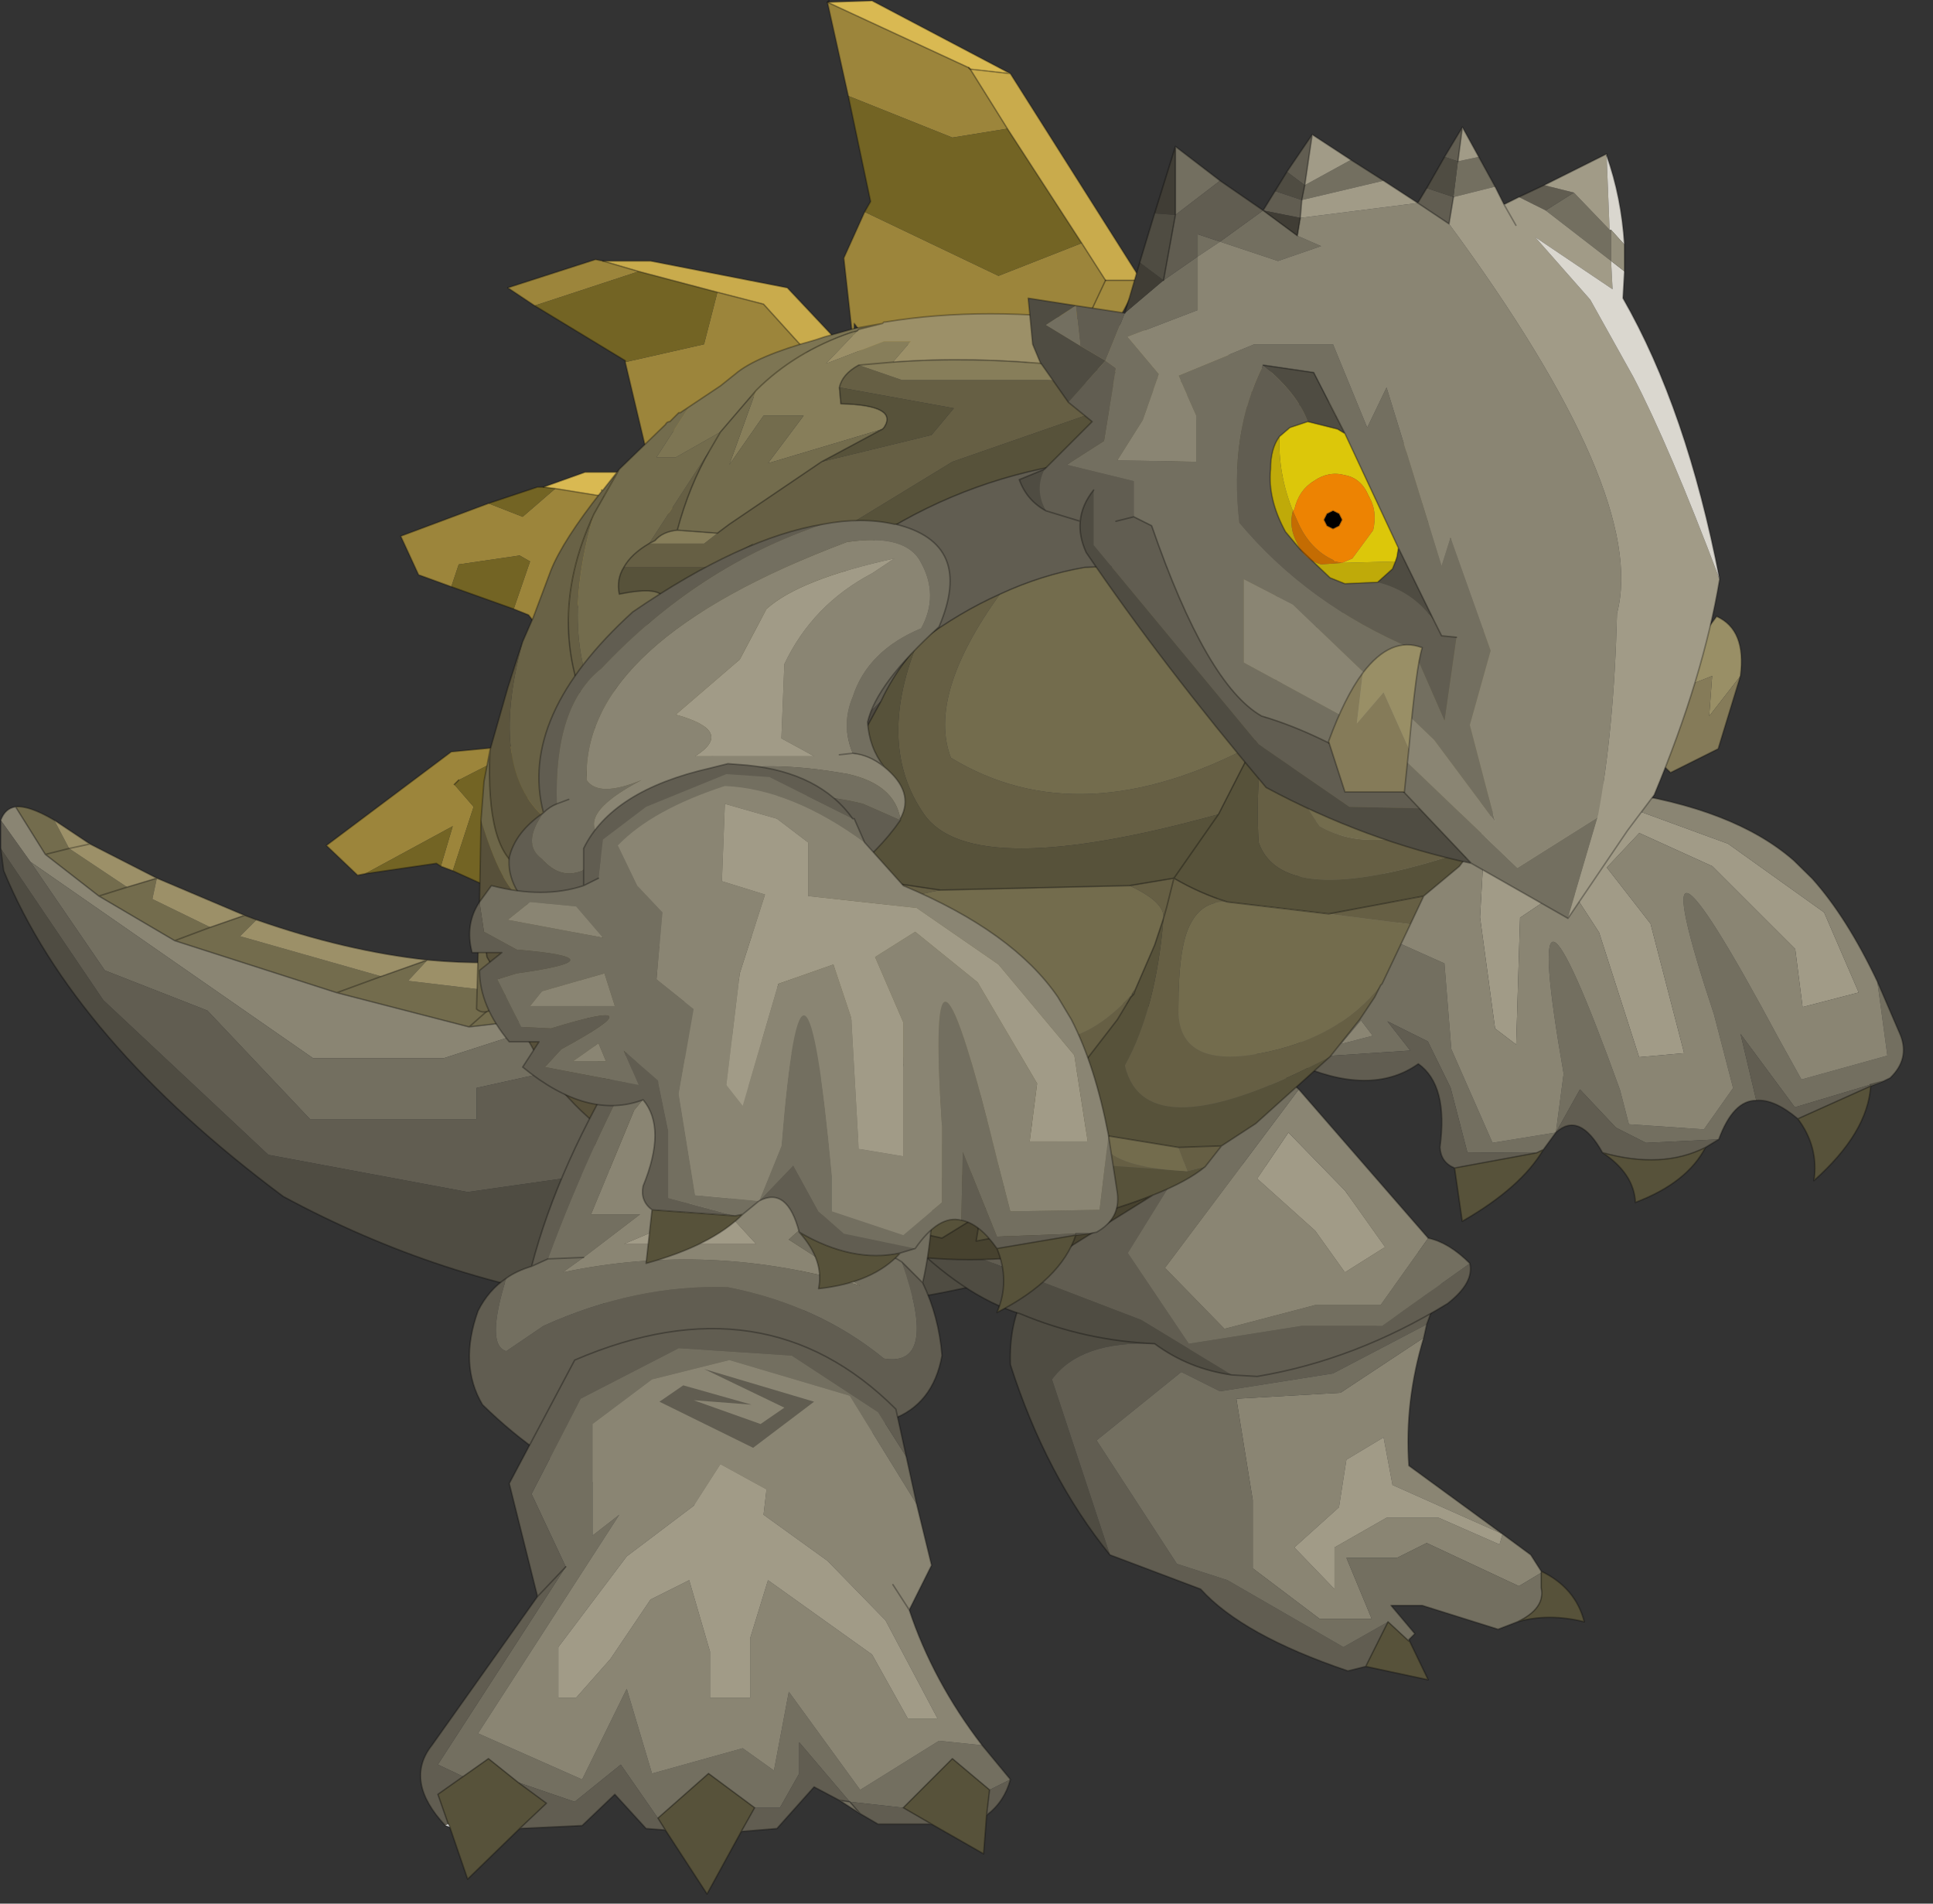 <?xml version="1.0" encoding="UTF-8" standalone="no"?>
<!DOCTYPE svg PUBLIC "-//W3C//DTD SVG 1.1//EN" "http://www.w3.org/Graphics/SVG/1.1/DTD/svg11.dtd">
<svg width="100%" height="100%" viewBox="0 0 65 64" version="1.1" xmlns="http://www.w3.org/2000/svg" xmlns:xlink="http://www.w3.org/1999/xlink" xml:space="preserve" xmlns:serif="http://www.serif.com/" style="fill-rule:evenodd;clip-rule:evenodd;stroke-linecap:round;stroke-linejoin:round;">
    <rect x="0" y="0" width="65" height="64" fill="#333333" stroke="none"/>
    <g transform="matrix(1,0,0,1,-0.025,0.025)">
        <g transform="matrix(1,0,0,1,33.6,53.85)">
            <g id="sprite0">
                <g id="sprite2" transform="matrix(0.967,-0.251,0.251,0.967,-0.6,-51.55)">
                    <g id="shape1">
                        <path d="M21.5,37.3L21.8,39.25C21.867,39.817 21.633,40.25 21.1,40.55L20.85,40.6L20.4,40.65L20.4,40.6L17.75,40.7L16.6,37.85L16.55,40.15C16.05,40.017 15.533,40.333 15,41.1L12.6,40.6L11.75,39.85L10.9,38.3L9.75,39.5L9.2,39.95L8.95,40L6.7,39.4L6.7,37.15L6.35,35.45L5.2,34.45L5.7,35.6L2.55,35L3.1,34.4C5.367,33.167 5.25,32.933 2.75,33.7L1.75,33.65L0.95,32.05L1.6,31.85C4,31.517 4,31.25 1.6,31.05L0.5,30.45L0.35,29.45L0.75,28.9C1.917,29.2 2.95,29.2 3.85,28.9L4.35,28.65L4.5,27.35L5.95,26.25L8.65,25.15L10.1,25.25L12.9,26.65L12.95,26.65L13.3,27.45C11.667,26.25 10.1,25.617 8.6,25.55C6.967,26.083 5.767,26.75 5,27.55L5.65,28.9L6.5,29.8L6.3,32.05L7.55,33.05L7.05,35.9L7.6,39.3L9.75,39.5L10.5,37.65C11,31.483 11.567,31.817 12.2,38.65L12.2,39.85L14.6,40.65L15.9,39.55L15.9,37C15.5,31 16.133,31.433 17.8,38.3L18.2,39.85L21.2,39.8L21.5,37.3M1.3,30.05L4.5,30.65L3.6,29.6L2.05,29.45L1.3,30.05M4.35,34.2L3.5,34.8L4.6,34.8L4.35,34.2M4.9,32.95L4.55,31.85L2.45,32.45L2.05,32.95L4.9,32.95M20.85,40.6L20.4,40.6L20.85,40.6" style="fill:#736f60;"/>
                        <path d="M10.35,26.65L11.4,27.45L11.4,29.25L15.05,29.65L17.8,31.55L20.35,34.6L20.8,37.5L18.85,37.5L19.1,35.55L17.1,32.15L15,30.45L13.65,31.3L14.6,33.5L14.6,38L13.1,37.75L12.85,33.35L12.25,31.55L10.4,32.2L9.2,36.3L8.65,35.6L9.1,31.85L9.95,29.2L8.5,28.75L8.6,26.15L10.35,26.65" style="fill:#a19b87;"/>
                        <path d="M10.35,26.65L8.6,26.15L8.5,28.75L9.95,29.2L9.1,31.85L8.65,35.6L9.2,36.3L10.4,32.2L12.25,31.55L12.85,33.35L13.1,37.75L14.6,38L14.6,33.5L13.65,31.3L15,30.45L17.1,32.15L19.1,35.55L18.85,37.5L20.8,37.5L20.35,34.6L17.8,31.55L15.05,29.65L11.4,29.25L11.4,27.45L10.35,26.65M13.3,27.45L14.6,28.9C17.067,29.933 18.8,31.183 19.8,32.65L20.25,33.4C20.783,34.433 21.2,35.733 21.5,37.3L21.2,39.8L18.2,39.85L17.8,38.3C16.133,31.433 15.5,31 15.9,37L15.9,39.55L14.6,40.65L12.2,39.85L12.2,38.65C11.567,31.817 11,31.483 10.5,37.65L9.75,39.5L7.6,39.3L7.05,35.9L7.55,33.05L6.3,32.05L6.5,29.8L5.65,28.9L5,27.55C5.767,26.75 6.967,26.083 8.6,25.55C10.1,25.617 11.667,26.25 13.3,27.45M1.3,30.05L2.05,29.45L3.6,29.6L4.5,30.65L1.3,30.05M4.9,32.95L2.05,32.95L2.45,32.45L4.55,31.85L4.9,32.95M4.35,34.2L4.6,34.8L3.5,34.8L4.35,34.2" style="fill:#8a8573;"/>
                        <path d="M17.75,41.1C17.35,40.533 16.95,40.217 16.55,40.15L16.6,37.85L17.75,40.7L20.4,40.6L20.4,40.65L17.75,41.1M15,41.1L14.5,41.25C13.433,41.483 12.3,41.25 11.1,40.55C10.833,39.517 10.383,39.167 9.75,39.5L10.9,38.3L11.75,39.85L12.6,40.6L15,41.1M6.15,39.8C5.883,39.6 5.783,39.333 5.85,39C6.383,37.7 6.383,36.733 5.85,36.1C4.617,36.567 3.267,36.2 1.8,35L2.35,34.15L1.35,34.15C0.683,33.35 0.35,32.55 0.35,31.75L1.1,31.15L0.1,31.15C-0.067,30.517 0.017,29.95 0.35,29.45L0.5,30.45L1.6,31.05C4,31.25 4,31.517 1.6,31.85L0.95,32.05L1.75,33.65L2.75,33.7C5.25,32.933 5.367,33.167 3.1,34.4L2.55,35L5.7,35.6L5.2,34.45L6.35,35.45L6.7,37.15L6.7,39.4L8.95,40L6.15,39.8M3.85,28.9L3.85,27.65C4.483,26.35 5.9,25.45 8.1,24.95L8.7,24.8L9.35,24.85C10.983,25.017 12.167,25.617 12.9,26.65L10.1,25.25L8.65,25.15L5.95,26.25L4.5,27.35L4.35,28.65L3.85,28.9" style="fill:#615d51;"/>
                        <path d="M20.4,40.65C20.067,41.65 19.183,42.517 17.75,43.25C18.05,42.55 18.05,41.833 17.75,41.1L20.4,40.65M14.5,41.25C13.9,41.917 12.983,42.317 11.75,42.45C11.883,41.817 11.667,41.183 11.1,40.55C12.3,41.25 13.433,41.483 14.5,41.25M9.2,39.95C8.5,40.65 7.417,41.2 5.95,41.6L6.15,39.8L8.95,40L9.2,39.95" style="fill:#57523a;"/>
                        <path d="M13.3,27.45L14.6,28.9C17.067,29.933 18.8,31.183 19.8,32.65L20.25,33.4C20.783,34.433 21.2,35.733 21.5,37.3L21.8,39.25C21.867,39.817 21.633,40.25 21.1,40.55L20.85,40.6L20.4,40.65C20.067,41.65 19.183,42.517 17.75,43.25C18.05,42.55 18.05,41.833 17.75,41.1C17.35,40.533 16.95,40.217 16.55,40.15C16.05,40.017 15.533,40.333 15,41.1L14.5,41.25C13.9,41.917 12.983,42.317 11.75,42.45C11.883,41.817 11.667,41.183 11.1,40.55C10.833,39.517 10.383,39.167 9.75,39.5L9.2,39.95C8.5,40.65 7.417,41.2 5.95,41.6L6.15,39.8C5.883,39.6 5.783,39.333 5.85,39C6.383,37.7 6.383,36.733 5.85,36.1C4.617,36.567 3.267,36.2 1.8,35L2.35,34.15L1.35,34.15C0.683,33.35 0.35,32.55 0.35,31.75L1.1,31.15L0.1,31.15C-0.067,30.517 0.017,29.95 0.35,29.45L0.75,28.9C1.917,29.2 2.95,29.2 3.85,28.9L3.85,27.65C4.483,26.35 5.9,25.45 8.1,24.95L8.7,24.8L9.35,24.85C10.983,25.017 12.167,25.617 12.9,26.65L12.95,26.65L13.3,27.45M4.35,28.65L3.85,28.9M8.95,40L9.2,39.95M8.95,40L6.15,39.8M20.4,40.6L20.85,40.6M14.5,41.25C13.433,41.483 12.3,41.25 11.1,40.55M20.4,40.65L17.75,41.1" style="fill:none;fill-rule:nonzero;stroke:#000;stroke-opacity:0.3;stroke-width:0.05px;"/>
                    </g>
                </g>
                <g id="sprite3" transform="matrix(1,0,0,1,-33.6,-26.75)">
                    <g id="shape2">
                        <path d="M26.55,3.1L28.75,3.55C27.75,4.283 26.55,4.933 25.15,5.5C23.55,6.1 21.7,6.583 19.6,6.95L15.8,7.4L17.1,6.25L15.8,7.4L11.35,6.25L5.9,4.5L3.35,3L4.3,2.7L5.3,2.4L5.15,3.1L7.1,4.05L5.9,4.5L7.1,4.05L8.25,3.65L8.65,3.8L8.1,4.35L12.85,5.7L11.35,6.25L12.85,5.7L14.4,5.15L13.75,5.85L17.1,6.25L18.45,5.1L18.2,6.15C21.133,5.783 23.917,4.767 26.55,3.1M0.55,0C0.85,-0.033 1.283,0.117 1.85,0.45L2.35,1.4L4.3,2.7L3.35,3L1.55,1.6L0.55,0M2.35,1.4L1.55,1.6L2.35,1.4" style="fill:#736c4d;"/>
                        <path d="M26.55,3.1C23.917,4.767 21.133,5.783 18.2,6.15L18.45,5.1L17.1,6.25L13.75,5.85L14.4,5.15C15.8,5.283 17.15,5.267 18.45,5.1C20.75,4.833 22.9,4.1 24.9,2.9L26.55,3.1M1.85,0.45L3.05,1.25L5.3,2.4L8.25,3.65L7.1,4.05L5.15,3.1L5.3,2.4L4.3,2.7L2.35,1.4L3.05,1.25L2.35,1.4L1.85,0.45M8.65,3.8C10.65,4.5 12.567,4.95 14.4,5.15L12.85,5.7L8.1,4.35L8.65,3.8" style="fill:#9c9068;"/>
                        <path d="M15.8,7.4L19.6,6.95L14.95,8.45L10.55,8.45L1.05,1.85L0.05,0.45C0.15,0.183 0.317,0.033 0.55,0L1.55,1.6L3.35,3L5.9,4.5L11.35,6.25L15.8,7.4" style="fill:#8a8573;"/>
                        <path d="M19.6,6.95C21.7,6.583 23.55,6.1 25.15,5.5L22.6,8L16.05,9.45L16.05,10.5L10.45,10.5L7,6.85L3.55,5.5L1.05,1.85L10.55,8.45L14.95,8.45L19.6,6.95" style="fill:#736f60;"/>
                        <path d="M25.15,5.5C26.55,4.933 27.75,4.283 28.75,3.55L27,11.35L15.75,12.95L9.05,11.7L3.5,6.5L0.05,1.4L0.05,0.45L1.05,1.85L3.55,5.5L7,6.85L10.45,10.5L16.05,10.5L16.05,9.45L22.6,8L25.15,5.5" style="fill:#615d51;"/>
                        <path d="M28.75,3.55C31.217,4.117 33.45,5.067 35.45,6.4L35.7,6.55L35.9,7.15C36.833,10.417 35.733,13.417 32.6,16.15C24.333,17.95 16.65,16.933 9.55,13.1C4.85,9.6 1.717,5.95 0.15,2.15L0.05,1.4L3.5,6.5L9.05,11.7L15.75,12.95L27,11.35L28.75,3.55" style="fill:#4f4c42;"/>
                        <path d="M28.75,3.55L26.55,3.1L24.9,2.9C22.9,4.1 20.75,4.833 18.45,5.1L17.1,6.25L15.8,7.4L19.6,6.95C21.7,6.583 23.55,6.1 25.15,5.5C26.55,4.933 27.75,4.283 28.75,3.55C31.217,4.117 33.45,5.067 35.45,6.4L35.7,6.55L35.9,7.15C36.833,10.417 35.733,13.417 32.6,16.15C24.333,17.95 16.65,16.933 9.55,13.1C4.85,9.6 1.717,5.95 0.15,2.15L0.05,1.4L0.05,0.45C0.15,0.183 0.317,0.033 0.55,0C0.85,-0.033 1.283,0.117 1.85,0.45L3.05,1.25L5.3,2.4L8.25,3.65L8.65,3.8C10.65,4.5 12.567,4.95 14.4,5.15C15.8,5.283 17.15,5.267 18.45,5.1M5.9,4.5L7.1,4.05L8.25,3.65M3.05,1.25L2.35,1.4L1.55,1.6L0.55,0M4.3,2.7L5.3,2.4M4.3,2.7L3.35,3L5.9,4.5L11.35,6.25L12.85,5.7L14.4,5.15M3.35,3L1.55,1.6M15.8,7.4L11.35,6.25" style="fill:none;fill-rule:nonzero;stroke:#000;stroke-opacity:0.3;stroke-width:0.05px;"/>
                    </g>
                </g>
                <g id="sprite4" transform="matrix(1,0,0,1,0.4,-14.75)">
                    <g id="shape3">
                        <path d="M3.35,13.15C1.917,11.383 0.8,9.25 0,6.75C-0.067,4.883 0.683,3.533 2.25,2.7C3.15,0.8 4.933,-0.1 7.6,0C10.1,-0.033 12.417,1.267 14.55,3.9C12.283,6.1 9.05,6.817 4.85,6.05C3.183,5.983 2.033,6.383 1.4,7.25L3.35,13.15" style="fill:#4f4c42;"/>
                        <path d="M14.55,3.9L14,5.4L10.85,7.05L7.05,7.65L5.75,7L2.9,9.3L5.6,13.45L7.3,14L11.2,16.25L12.7,15.4L11.95,16.9L11.35,17.05C8.983,16.25 7.333,15.333 6.4,14.3L3.35,13.15L1.4,7.25C2.033,6.383 3.183,5.983 4.85,6.05C9.05,6.817 12.283,6.1 14.55,3.9" style="fill:#615d51;"/>
                        <path d="M13.9,5.85C13.467,7.283 13.3,8.717 13.4,10.15L16.55,12.45L17.5,13.15L17.85,13.7L17.85,13.75L17.1,14.2L14,12.75L13,13.25L11.3,13.25L12.15,15.3L10.4,15.3L8.15,13.6L8.15,11.3L7.6,7.9L11.1,7.7L13.9,5.85M16.55,12.45L12.85,10.8L12.55,9.2L11.3,9.95L11.05,11.55L9.55,12.9L10.9,14.3L10.9,12.9L12.65,11.9L14.4,11.9L16.45,12.8L16.55,12.45" style="fill:#8a8573;"/>
                        <path d="M16.55,12.45L16.45,12.8L14.4,11.9L12.65,11.9L10.9,12.9L10.9,14.3L9.55,12.9L11.05,11.55L11.3,9.95L12.55,9.2L12.85,10.8L16.55,12.45" style="fill:#a19b87;"/>
                        <path d="M14,5.4L13.9,5.85L11.1,7.7L7.6,7.9L8.15,11.3L8.15,13.6L10.4,15.3L12.15,15.3L11.3,13.25L13,13.25L14,12.75L17.1,14.2L17.85,13.75L17.85,14.25C17.95,14.717 17.683,15.1 17.05,15.4L16.4,15.65L13.85,14.85L12.8,14.85L13.6,15.8L13.4,16L13.4,16.05L12.7,15.4L11.2,16.25L7.3,14L5.6,13.45L2.9,9.3L5.75,7L7.05,7.65L10.85,7.05L14,5.4" style="fill:#736f60;"/>
                        <path d="M17.85,13.7C18.617,14.067 19.1,14.633 19.3,15.4C18.5,15.2 17.75,15.2 17.05,15.4C17.683,15.1 17.95,14.717 17.85,14.25L17.85,13.7M13.4,16L14.05,17.35L11.95,16.9L12.7,15.4L13.4,16.05L13.4,16" style="fill:#57523a;"/>
                        <path d="M17.85,13.75L17.85,13.7L17.85,13.75" style="fill:#fff;"/>
                        <path d="M3.35,13.15C1.917,11.383 0.8,9.25 0,6.75C-0.067,4.883 0.683,3.533 2.25,2.7C3.15,0.8 4.933,-0.1 7.6,0C10.1,-0.033 12.417,1.267 14.55,3.9L14,5.4L13.9,5.85C13.467,7.283 13.3,8.717 13.4,10.15L16.55,12.45L17.5,13.15L17.85,13.7C18.617,14.067 19.1,14.633 19.3,15.4C18.5,15.2 17.75,15.2 17.05,15.4L16.4,15.65L13.85,14.85L12.8,14.85L13.6,15.8L13.4,16L14.05,17.35L11.95,16.9L11.35,17.05C8.983,16.25 7.333,15.333 6.4,14.3L3.35,13.15M17.85,13.75L17.85,13.7M13.4,16L13.4,16.05L12.7,15.4L11.95,16.9M17.85,13.75L17.85,14.25C17.95,14.717 17.683,15.1 17.05,15.4" style="fill:none;fill-rule:nonzero;stroke:#000;stroke-opacity:0.3;stroke-width:0.05px;"/>
                    </g>
                </g>
                <g id="sprite5" transform="matrix(1,0,0,1,-3.2,-20.2)">
                    <g id="shape4">
                        <path d="M11.05,12.55L8,10.7L2.65,8.65C1.917,6.217 1.75,3.783 2.15,1.35L3.55,0.6C5.483,-0.167 7.7,-0.167 10.2,0.6L10.6,0.75L12.75,2.45L9.75,4.9L7.55,8.45L9.6,11.5L13.4,10.9L16.1,10.9L19.05,8.8C19.15,9.233 18.9,9.683 18.3,10.15C16.233,11.417 14.1,12.233 11.9,12.6L11.05,12.55" style="fill:#615d51;"/>
                        <path d="M11.05,12.55C10.083,12.417 9.217,12.067 8.45,11.5C6.883,11.433 5.383,11.1 3.95,10.5C2.65,10.1 1.333,9.217 0,7.85C0,6.217 0.717,4.05 2.15,1.35C1.75,3.783 1.917,6.217 2.65,8.65L8,10.7L11.05,12.55" style="fill:#4f4c42;"/>
                        <path d="M11.9,5.95L12.95,4.4L14.85,6.35L16.2,8.25L14.85,9.1L13.85,7.7L11.9,5.95" style="fill:#a19b87;"/>
                        <path d="M13.3,2.95L17.65,7.95L16.05,10.2L13.85,10.2L10.8,11L8.8,8.95L13.3,2.95M11.9,5.95L13.85,7.7L14.85,9.1L16.2,8.25L14.85,6.35L12.95,4.4L11.9,5.95" style="fill:#8a8573;"/>
                        <path d="M12.75,2.45L13.3,2.95L8.8,8.95L10.8,11L13.85,10.2L16.05,10.2L17.65,7.95C18.117,8.05 18.583,8.333 19.05,8.8L16.1,10.9L13.4,10.9L9.6,11.5L7.55,8.45L9.75,4.9L12.75,2.45" style="fill:#736f60;"/>
                        <path d="M2.15,1.35C0.717,4.05 0,6.217 0,7.85C1.333,9.217 2.65,10.1 3.95,10.5C5.383,11.1 6.883,11.433 8.45,11.5C9.217,12.067 10.083,12.417 11.05,12.55L11.9,12.6C14.1,12.233 16.233,11.417 18.3,10.15C18.9,9.683 19.15,9.233 19.05,8.8C18.583,8.333 18.117,8.05 17.65,7.95L13.3,2.95L12.75,2.45L10.6,0.75L10.2,0.6C7.7,-0.167 5.483,-0.167 3.55,0.6L2.15,1.35Z" style="fill:none;fill-rule:nonzero;stroke:#000;stroke-opacity:0.3;stroke-width:0.05px;"/>
                    </g>
                </g>
                <g id="sprite6" transform="matrix(1,0,0,1,-19.05,-48.2)">
                    <g id="shape5">
                        <path d="M21.85,5.45L21.15,6.9L17.65,5.7L14.2,6.15L13.85,3L14.55,1.45L19.05,3.6L21.85,2.5L22.65,3.75L21.85,5.45M14,-2.45L13.3,-5.6L13.35,-5.65L13.3,-5.6L18.05,-3.4L18.1,-3.35L19.35,-1.35L17.5,-1.05L14,-2.45M18.05,-3.4L18.1,-3.35L18.05,-3.4M9.6,4.15L11.15,4.55L12.6,6.15L13.15,6.45L12.8,7.75L9.85,7.65L7.2,9.45L6.5,6.5L9.15,5.9L9.6,4.15M5.75,3.1L6.95,3.45L3.45,4.6L2.55,4L5.5,3.05L5.75,3.1M14.35,5.4L14.2,5.2L14.2,6.15L14.35,5.4M1.9,11.25L3.05,11.7L4.15,10.75L6,11.05L8.2,11.4L8.25,11.4L5.9,13L4.1,16.1L3.25,15L2.75,14.8L3.3,13.2L2.95,13L0.9,13.3L0.65,14.05L-0.45,13.65L-1.05,12.35L1.9,11.25M5.7,20.3L7.1,21.65L7.1,21.75L4.9,22.85L3.7,24.95L2.25,24.3L3.3,20.85L5.7,20.3M0.7,23.6L0.3,23.45L0.7,22.1L-2.25,23.7L-2.5,23.75L-3.55,22.75L0.65,19.6L3.25,19.35L0.9,20.55L0.75,20.7L1.4,21.45L0.7,23.6" style="fill:#9c853b;"/>
                        <path d="M14.55,1.45L14.75,1.1L14,-2.45L17.5,-1.05L19.35,-1.35L21.85,2.5L19.05,3.6L14.55,1.45M9.6,4.15L9.15,5.9L6.5,6.5L6.5,6.45L3.45,4.6L6.95,3.45L9.6,4.15M4.15,10.75L3.05,11.7L1.9,11.25L3.55,10.7L3.75,10.7L4.15,10.75M0.65,14.05L0.9,13.3L2.95,13L3.3,13.2L2.75,14.8L0.65,14.05M3.25,19.35L4.6,19.2L5.7,20.3L3.3,20.85L2.25,24.3L0.7,23.6L1.4,21.45L0.75,20.7L0.9,20.55L3.25,19.35M0.3,23.45L0.15,23.35L-2.25,23.7L0.7,22.1L0.3,23.45" style="fill:#736424;"/>
                        <path d="M13.3,-5.6L14.8,-5.65L19.45,-3.2L18.1,-3.35L18.05,-3.4L13.3,-5.6M4.15,10.75L3.75,10.7L5.15,10.2L6.8,10.2L6,11.05L4.15,10.75" style="fill:#d9b952;"/>
                        <path d="M19.45,-3.2L23.85,3.75L22.65,3.75L21.85,2.5L19.35,-1.35L18.1,-3.35L19.45,-3.2M12.6,6.15L11.15,4.55L9.6,4.15L6.95,3.45L5.75,3.1L7.35,3.1L11.95,4L13.55,5.7L12.6,6.15" style="fill:#c9ab4c;"/>
                        <path d="M23.85,3.75L23.45,4.4L22.9,5.45L21.85,5.45L22.65,3.75L23.85,3.75" style="fill:#a38b3e;"/>
                        <path d="M21.85,5.45L21.15,6.9L17.65,5.7L14.2,6.15L13.85,3L14.55,1.45L14.75,1.1L14,-2.45L13.3,-5.6L13.35,-5.65L13.3,-5.6L18.05,-3.4L18.1,-3.35L19.35,-1.35L21.85,2.5L22.65,3.75L21.85,5.45M12.6,6.15L11.15,4.55L9.6,4.15L6.95,3.45L5.75,3.1L5.5,3.05L2.55,4L3.45,4.6L6.5,6.45L6.5,6.5L7.2,9.45L9.85,7.65L12.8,7.75L13.15,6.45L12.6,6.15M14.35,5.4L14.2,5.2L14.2,6.15L14.35,5.4M4.15,10.75L3.75,10.7L3.55,10.7L1.9,11.25L-1.05,12.35L-0.45,13.65L0.65,14.05L2.75,14.8L3.25,15L4.1,16.1L5.9,13L8.25,11.4L8.2,11.4L6,11.05L4.15,10.75M3.25,19.35L4.6,19.2L5.7,20.3L7.1,21.65L7.15,21.7L7.1,21.75L4.9,22.85L3.7,24.95L2.25,24.3L0.7,23.6L0.3,23.45L0.15,23.35L-2.25,23.7L-2.5,23.75L-3.55,22.75L0.65,19.6L3.25,19.35M7.1,21.7L7.15,21.7M7.1,21.7L7.1,21.65" style="fill:none;fill-rule:nonzero;stroke:#000;stroke-opacity:0.3;stroke-width:0.05px;"/>
                        <path d="M13.3,-5.6L14.8,-5.65L19.45,-3.2L23.85,3.75L23.45,4.4L22.9,5.45L21.85,5.45M18.1,-3.35L19.45,-3.2M18.1,-3.35L18.05,-3.4M22.65,3.75L23.85,3.75M12.6,6.15L13.55,5.7L11.95,4L7.35,3.1L5.75,3.1M3.75,10.7L5.15,10.2L6.8,10.2L6,11.05M0.9,20.55L0.75,20.7" style="fill:none;fill-rule:nonzero;stroke:#000;stroke-opacity:0.3;stroke-width:0.05px;"/>
                        <path d="M14.35,6.6L15.8,7.1L20.7,7.1C26.133,7.433 31.1,8.617 35.6,10.65L35.9,11.2C36.267,12.067 36.083,12.467 35.35,12.4L30.1,9.5L23.25,7.85L17.5,9.85L12.5,12.9C11.1,14.967 9.917,17.083 8.95,19.25L8.4,22.25L8.3,22.6C7.8,24.333 7.55,25.883 7.55,27.25C7.117,29.25 6.683,29.1 6.25,26.8L6.25,22.75L5.05,23.6L3.05,23.1L3.45,22.55L5.75,22.55L4.7,21.3L5.05,21C5.183,20.3 5.367,19.633 5.6,19L5.8,18.45L5.6,19C4.3,16.633 4.25,14.167 5.45,11.6C4.617,14.433 4.733,16.717 5.8,18.45L6.15,17.55L6.65,18.05L10.8,12.6L9.35,13.4L6.45,13.4C6.617,13.1 6.9,12.833 7.3,12.6L9.35,9.45C8.883,10.25 8.517,11.15 8.25,12.15C7.917,12.183 7.667,12.3 7.5,12.5L7.3,12.6L9.15,12.6L9.6,12.25L10,11.95L13.1,9.85L16.8,8.95L17.55,8.05L13.7,7.35C13.767,7.05 13.983,6.8 14.35,6.6M36.2,20.65L35,22.85C30.767,24.317 28.367,24.25 27.8,22.65C27.7,21.05 27.833,19.467 28.2,17.9L28.7,16C28.333,18.533 28.717,20.567 29.85,22.1C31.483,23.033 33.6,22.55 36.2,20.65M33.35,24.45L32.9,25.4L30.15,25.05L33.35,24.45M31.9,27.45L31.7,27.85L31.2,28.6L30.2,29.85C26.067,32.017 23.767,32.117 23.3,30.15C24,28.883 24.433,27.233 24.6,25.2C24.633,24.833 24.25,24.467 23.45,24.1L24.95,23.85L24.7,24.85L24.6,25.2L24.7,24.85L24.95,23.85C25.517,24.183 26.117,24.45 26.75,24.65C26.183,24.617 25.767,24.867 25.5,25.4C25.233,25.9 25.1,26.833 25.1,28.2C25.067,29.567 25.967,30.083 27.8,29.75C29.6,29.417 30.967,28.65 31.9,27.45M26.55,32.85L26,33.55L25.4,33.7L25.1,32.9L26.55,32.85M19.1,14.3C17.467,16.567 16.917,18.4 17.45,19.8C20.35,21.567 23.75,21.417 27.65,19.35L26.45,21.7C20.917,23.233 17.617,23.233 16.55,21.7C15.483,20.167 15.4,18.267 16.3,16L16.4,15.9C17.3,15.233 18.2,14.7 19.1,14.3M13.75,23.75L17.1,24.25C15.167,24.617 13.983,25.2 13.55,26C13.383,27.833 14.083,29.117 15.65,29.85C17.483,30.183 19.417,29.967 21.45,29.2C22.15,29 22.85,28.517 23.55,27.75L23.6,27.75L23.5,27.85L23.05,28.6L21.7,30.35C14.4,32.617 11.283,30.85 12.35,25.05L12.65,24.45L13.75,23.75M34.95,11.5L35.35,12.4L34.95,11.5M13.7,32.1L15.4,32.25C14.733,32.417 14.383,32.65 14.35,32.95L18.95,32.7L18.1,32.05L18.8,31.9C20.333,32.7 19.917,33.367 17.55,33.9C13.883,34.167 12.25,33.883 12.65,33.05C12.683,32.683 13.033,32.367 13.7,32.1M21.5,32.05L22.65,32.5L22.65,32.95C23.05,33.383 23.967,33.633 25.4,33.7L21.2,33.4C20.867,32.933 20.967,32.483 21.5,32.05" style="fill:#665f44;"/>
                        <path d="M31.45,8.7L31.75,8.8L35.1,10.3L35.6,10.65C31.1,8.617 26.133,7.433 20.7,7.1L15.8,7.1L14.35,6.6L15.5,6.5L14.35,6.6C13.983,6.8 13.767,7.05 13.7,7.35L13.75,7.9C15.05,7.933 15.533,8.2 15.2,8.7L15.15,8.75L11.3,9.9L12.5,8.3L11.15,8.3L10,9.95L10.9,7.45C11.767,6.583 12.833,5.933 14.1,5.5L14.3,5.45L14.35,5.4L13.25,6.55L15.2,5.8L16.1,5.8L15.5,6.5C17.267,6.367 19.133,6.4 21.1,6.6L27.1,7.4C28.6,7.733 30.05,8.167 31.45,8.7M8.25,12.15L9.6,12.25L9.15,12.6L7.3,12.6L7.5,12.5C7.667,12.3 7.917,12.183 8.25,12.15M4.7,21.3L5.75,22.55L3.45,22.55L3.95,21.95L4.7,21.3" style="fill:#877e5a;"/>
                        <path d="M31.45,8.7C30.05,8.167 28.6,7.733 27.1,7.4L21.1,6.6C19.133,6.4 17.267,6.367 15.5,6.5L16.1,5.8L15.2,5.8L13.25,6.55L14.35,5.4L15.15,5.2L15.2,5.15L15.25,5.15C17.483,4.783 19.95,4.783 22.65,5.15C26.217,5.783 29.15,6.967 31.45,8.7" style="fill:#9c9068;"/>
                        <path d="M35.35,12.4L36.65,15.1C35.217,13.033 33.7,11.733 32.1,11.2C28.3,10.067 24.883,9.617 21.85,9.85C19.383,10.183 17.117,11 15.05,12.3L14.6,12.75L13.45,14L11.8,15.95C11.233,16.683 10.717,17.433 10.25,18.2L8.75,21L8.4,22.25L8.95,19.25C9.917,17.083 11.1,14.967 12.5,12.9L17.5,9.85L23.25,7.85L30.1,9.5L35.35,12.4M35,22.85L34.55,23.45L33.35,24.45L30.15,25.05L26.75,24.65C26.117,24.45 25.517,24.183 24.95,23.85L23.45,24.1L17.1,24.25L13.75,23.75L13.3,22.8C13.6,21.4 14.017,20.1 14.55,18.9L15.1,17.9C15.333,17.4 15.617,16.933 15.95,16.5L16.3,16C15.4,18.267 15.483,20.167 16.55,21.7C17.617,23.233 20.917,23.233 26.45,21.7L27.65,19.35L28.2,17.9C27.833,19.467 27.7,21.05 27.8,22.65C28.367,24.25 30.767,24.317 35,22.85M30.2,29.85L27.7,32.1L26.55,32.85L25.1,32.9L22.65,32.5L21.5,32.05L20.4,31.45L19.7,33.7L18.45,35.15L19.7,33.7L20.4,31.45L21.5,32.05C20.967,32.483 20.867,32.933 21.2,33.4L25.4,33.7L26,33.55C25.6,33.883 25.017,34.2 24.25,34.5C22.85,35.067 20.867,35.583 18.3,36.05L18.45,35.15L17.15,35.95L12.25,34.85L11.65,34.25C11.15,33.583 11.083,32.95 11.45,32.35L12.1,31.8L11.5,31.05C11.333,29.85 11.383,28.633 11.65,27.4L11.95,26.15L12.35,25.05C11.283,30.85 14.4,32.617 21.7,30.35L20.4,31.45L18.8,31.9L20.4,31.45L21.7,30.35L23.05,28.6L23.5,27.85L23.6,27.75L23.65,27.6L24.3,26.1L24.6,25.2C24.433,27.233 24,28.883 23.3,30.15C23.767,32.117 26.067,32.017 30.2,29.85M26.45,21.7L24.95,23.85L26.45,21.7M13.1,9.85L15.15,8.75L15.2,8.7C15.533,8.2 15.05,7.933 13.75,7.9L13.7,7.35L17.55,8.05L16.8,8.95L13.1,9.85M6.15,17.55C6.583,16.483 7.133,15.467 7.8,14.5C7.767,14.167 7.267,14.1 6.3,14.3C6.233,13.967 6.283,13.667 6.45,13.4L9.35,13.4L10.8,12.6L6.65,18.05L6.15,17.55M13.7,32.1L12.1,31.8L13.7,32.1C13.033,32.367 12.683,32.683 12.65,33.05C12.25,33.883 13.883,34.167 17.55,33.9C19.917,33.367 20.333,32.7 18.8,31.9L18.1,32.05L15.4,32.25L13.7,32.1M11.6,34.25L11.65,34.25L11.6,34.25" style="fill:#57523a;"/>
                        <path d="M36.2,15.85L36.3,15.8C36.8,16.2 36.783,17.817 36.25,20.65L36.2,20.65C33.6,22.55 31.483,23.033 29.85,22.1C28.717,20.567 28.333,18.533 28.7,16L28.2,17.9L27.65,19.35C23.75,21.417 20.35,21.567 17.45,19.8C16.917,18.4 17.467,16.567 19.1,14.3C20.033,13.867 20.983,13.567 21.95,13.4C24.383,13.267 26.517,13.483 28.35,14.05L28.7,16L30.9,14.75C32.733,14.683 34.5,15.05 36.2,15.85M32.9,25.4L31.95,27.4L31.9,27.45C30.967,28.65 29.6,29.417 27.8,29.75C25.967,30.083 25.067,29.567 25.1,28.2C25.1,26.833 25.233,25.9 25.5,25.4C25.767,24.867 26.183,24.617 26.75,24.65L30.15,25.05L32.9,25.4M5.7,10.85L5.7,10.8L5.75,10.8L5.7,10.85M6.3,10.1L7.85,8.6C7.883,8.533 7.933,8.5 8,8.5L8.3,8.2L8.35,8.2L8.65,8L7.55,9.7L8.2,9.7L9.7,8.85L10.9,7.45L10,9.95L11.15,8.3L12.5,8.3L11.3,9.9L15.15,8.75L13.1,9.85L10,11.95L9.6,12.25L8.25,12.15C8.517,11.15 8.883,10.25 9.35,9.45L9.7,8.85L9.35,9.45L7.3,12.6C6.9,12.833 6.617,13.1 6.45,13.4C6.283,13.667 6.233,13.967 6.3,14.3C7.267,14.1 7.767,14.167 7.8,14.5C7.133,15.467 6.583,16.483 6.15,17.55L5.8,18.45C4.733,16.717 4.617,14.433 5.45,11.6L6.3,10.1M17.1,24.25L23.45,24.1C24.25,24.467 24.633,24.833 24.6,25.2L24.3,26.1L23.65,27.6L23.6,27.75L23.55,27.75C22.85,28.517 22.15,29 21.45,29.2C19.417,29.967 17.483,30.183 15.65,29.85C14.083,29.117 13.383,27.833 13.55,26C13.983,25.2 15.167,24.617 17.1,24.25M15.4,32.25L18.1,32.05L18.95,32.7L14.35,32.95C14.383,32.65 14.733,32.417 15.4,32.25M22.65,32.5L25.1,32.9L25.4,33.7C23.967,33.633 23.05,33.383 22.65,32.95L22.65,32.5M23.55,27.75L23.65,27.6L23.55,27.75" style="fill:#736c4d;"/>
                        <path d="M36.65,15.1L36.2,15.85C34.5,15.05 32.733,14.683 30.9,14.75L28.7,16L28.35,14.05C26.517,13.483 24.383,13.267 21.95,13.4C20.983,13.567 20.033,13.867 19.1,14.3C18.2,14.7 17.3,15.233 16.4,15.9L16.3,16L15.95,16.5C15.617,16.933 15.333,17.4 15.1,17.9C12.067,20.867 10.967,20.217 11.8,15.95L13.45,14L14.6,12.75L15.05,12.3C17.117,11 19.383,10.183 21.85,9.85C24.883,9.617 28.3,10.067 32.1,11.2C33.7,11.733 35.217,13.033 36.65,15.1" style="fill:#615d51;"/>
                        <path d="M2.55,27.7C2.117,28.3 1.767,28.483 1.5,28.25L1.6,24.65L1.85,26.5L2.55,27.7" style="fill:#6b6447;"/>
                        <path d="M8.65,8L9.7,7.3L10.2,6.9C10.667,6.5 11.567,6.117 12.9,5.75L13.2,5.65L14.1,5.4L14.3,5.35L15.15,5.2L14.35,5.4L14.3,5.45L14.1,5.5C12.833,5.933 11.767,6.583 10.9,7.45L9.7,8.85L8.2,9.7L7.55,9.7L8.65,8" style="fill:#7d7553;"/>
                        <path d="M3.05,15.9L3.4,15.1L4,13.5C4.267,12.833 4.833,11.95 5.7,10.85L5.75,10.8L6.3,10.1L5.45,11.6C4.25,14.167 4.3,16.633 5.6,19C5.367,19.633 5.183,20.3 5.05,21L4.7,21.3L3.95,21.95C2.55,20.883 2.25,18.867 3.05,15.9" style="fill:#696246;"/>
                        <path d="M1.95,19.55L2.55,17.45L2.95,16.2L3.05,15.9C2.25,18.867 2.55,20.883 3.95,21.95L3.45,22.55L3.05,23.1L3.05,23.55C2.217,23.183 1.85,21.85 1.95,19.55" style="fill:#5c553d;"/>
                        <path d="M1.65,21.9L1.75,20.6L1.95,19.55C1.85,21.85 2.217,23.183 3.05,23.55C3.083,24.017 3.167,24.383 3.3,24.65C2.733,24.583 2.183,23.667 1.65,21.9" style="fill:#6e6749;"/>
                        <path d="M5.5,32.1C4.167,31 3.183,29.533 2.55,27.7L1.85,26.5L1.6,24.65L1.65,21.9C2.183,23.667 2.733,24.583 3.3,24.65C3.467,24.983 3.717,25.167 4.05,25.2L4.85,24.8C4.85,26.1 5,27.433 5.3,28.8L5.9,31.15C5.667,31.45 5.533,31.767 5.5,32.1" style="fill:#57503a;"/>
                        <path d="M3.05,23.1L5.05,23.6L6.25,22.75L6.25,26.8C6.683,29.1 7.117,29.25 7.55,27.25C7.517,28.75 7.767,30.033 8.3,31.1L10.5,33.65C9.667,33.583 8.817,33.15 7.95,32.35L6.5,32.95L7,32L5.3,28.8C5,27.433 4.85,26.1 4.85,24.8L4.05,25.2C3.717,25.167 3.467,24.983 3.3,24.65C3.167,24.383 3.083,24.017 3.05,23.55L3.05,23.1" style="fill:#4f4a34;"/>
                        <path d="M15.1,17.9L14.55,18.9C14.017,20.1 13.6,21.4 13.3,22.8L13.75,23.75L12.65,24.45L12.35,25.05L11.95,26.15L11.65,27.4C10.317,31.967 8.95,31.917 7.55,27.25C7.55,25.883 7.8,24.333 8.3,22.6L8.4,22.25L8.75,21L10.25,18.2C10.717,17.433 11.233,16.683 11.8,15.95C10.967,20.217 12.067,20.867 15.1,17.9" style="fill:#4d4940;"/>
                        <path d="M10.5,33.65L8.3,31.1C7.767,30.033 7.517,28.75 7.55,27.25C8.95,31.917 10.317,31.967 11.65,27.4C11.383,28.633 11.333,29.85 11.5,31.05L12.1,31.8L11.45,32.35C11.083,32.95 11.15,33.583 11.65,34.25L11.6,34.25C11.367,34.317 11,34.117 10.5,33.65" style="fill:#4f4c42;"/>
                        <path d="M24.25,34.5L21.2,36.4C19.1,36.767 17.05,36.767 15.05,36.4L14.4,37.55C13.933,37.683 13.283,37.567 12.45,37.2L12,36L10.7,35.4L10.25,35.2L7.55,33.3L7.45,33.85L7.4,34.35C7.2,34.417 6.6,34.067 5.6,33.3C5.467,32.867 5.433,32.467 5.5,32.1C5.533,31.767 5.667,31.45 5.9,31.15L5.3,28.8L7,32L6.5,32.95L7.95,32.35C8.817,33.15 9.667,33.583 10.5,33.65C11,34.117 11.367,34.317 11.6,34.25L11.65,34.25L12.25,34.85L17.15,35.95L18.45,35.15L18.3,36.05C20.867,35.583 22.85,35.067 24.25,34.5" style="fill:#47422f;"/>
                        <path d="M35.6,10.65L35.1,10.3L31.75,8.8L31.45,8.7C30.05,8.167 28.6,7.733 27.1,7.4L21.1,6.6C19.133,6.4 17.267,6.367 15.5,6.5L14.35,6.6C13.983,6.8 13.767,7.05 13.7,7.35L13.75,7.9C15.05,7.933 15.533,8.2 15.2,8.7L15.15,8.75L13.1,9.85L10,11.95L9.6,12.25L8.25,12.15C7.917,12.183 7.667,12.3 7.5,12.5L7.3,12.6C6.9,12.833 6.617,13.1 6.45,13.4C6.283,13.667 6.233,13.967 6.3,14.3C7.267,14.1 7.767,14.167 7.8,14.5C7.133,15.467 6.583,16.483 6.15,17.55L5.8,18.45L5.6,19C4.3,16.633 4.25,14.167 5.45,11.6L6.3,10.1L7.85,8.6C7.883,8.533 7.933,8.5 8,8.5L8.3,8.2L8.35,8.2L9.7,7.3L10.2,6.9C10.667,6.5 11.567,6.117 12.9,5.75L13.2,5.65L14.1,5.4L14.3,5.35L15.15,5.2L15.2,5.15L15.25,5.15C17.483,4.783 19.95,4.783 22.65,5.15C26.217,5.783 29.15,6.967 31.45,8.7M35.6,10.65L35.9,11.2C36.267,12.067 36.083,12.467 35.35,12.4L36.65,15.1L36.2,15.85L36.3,15.8C36.8,16.2 36.783,17.817 36.25,20.65L36.2,20.65L35,22.85L34.55,23.45L33.35,24.45L32.9,25.4L31.95,27.4L31.9,27.45L31.7,27.85L31.2,28.6L30.2,29.85L27.7,32.1L26.55,32.85L26,33.55C25.6,33.883 25.017,34.2 24.25,34.5L21.2,36.4C19.1,36.767 17.05,36.767 15.05,36.4L14.4,37.55C13.933,37.683 13.283,37.567 12.45,37.2L12,36L10.7,35.4L10.25,35.2L7.45,33.85L7.4,34.35C7.2,34.417 6.6,34.067 5.6,33.3C5.467,32.867 5.433,32.467 5.5,32.1C4.167,31 3.183,29.533 2.55,27.7C2.117,28.3 1.767,28.483 1.5,28.25L1.6,24.65L1.65,21.9L1.75,20.6L1.95,19.55L2.55,17.45L2.95,16.2L3.05,15.9L3.4,15.1L4,13.5C4.267,12.833 4.833,11.95 5.7,10.85L5.75,10.8L6.3,10.1M5.7,10.8L5.75,10.8M28.7,16L28.35,14.05C26.517,13.483 24.383,13.267 21.95,13.4C20.983,13.567 20.033,13.867 19.1,14.3C18.2,14.7 17.3,15.233 16.4,15.9L16.3,16L15.95,16.5C15.617,16.933 15.333,17.4 15.1,17.9L14.55,18.9C14.017,20.1 13.6,21.4 13.3,22.8L13.75,23.75L17.1,24.25L23.45,24.1L24.95,23.85L26.45,21.7L27.65,19.35L28.2,17.9L28.7,16L30.9,14.75C32.733,14.683 34.5,15.05 36.2,15.85M24.6,25.2L24.7,24.85L24.95,23.85C25.517,24.183 26.117,24.45 26.75,24.65L30.15,25.05L33.35,24.45M11.8,15.95L13.45,14L14.6,12.75L15.05,12.3C17.117,11 19.383,10.183 21.85,9.85C24.883,9.617 28.3,10.067 32.1,11.2C33.7,11.733 35.217,13.033 36.65,15.1M35.35,12.4L34.95,11.5M10.9,7.45C11.767,6.583 12.833,5.933 14.1,5.5L14.3,5.45L14.35,5.4L15.15,5.2M10.9,7.45L9.7,8.85L9.35,9.45C8.883,10.25 8.517,11.15 8.25,12.15M5.6,19C5.367,19.633 5.183,20.3 5.05,21L4.7,21.3L3.95,21.95L3.45,22.55L3.05,23.1L3.05,23.55C2.217,23.183 1.85,21.85 1.95,19.55M7.55,27.25C7.55,25.883 7.8,24.333 8.3,22.6L8.4,22.25L8.75,21L10.25,18.2C10.717,17.433 11.233,16.683 11.8,15.95M3.3,24.65C3.167,24.383 3.083,24.017 3.05,23.55M3.3,24.65C3.467,24.983 3.717,25.167 4.05,25.2L4.85,24.8C4.85,26.1 5,27.433 5.3,28.8L5.9,31.15C5.667,31.45 5.533,31.767 5.5,32.1M10.5,33.65L8.3,31.1C7.767,30.033 7.517,28.75 7.55,27.25M11.65,27.4L11.95,26.15L12.35,25.05L12.65,24.45L13.75,23.75M11.65,27.4C11.383,28.633 11.333,29.85 11.5,31.05L12.1,31.8L13.7,32.1L15.4,32.25L18.1,32.05L18.8,31.9L20.4,31.45L21.7,30.35L23.05,28.6L23.5,27.85L23.6,27.75L23.65,27.6L23.55,27.75M12.1,31.8L11.45,32.35C11.083,32.95 11.15,33.583 11.65,34.25L12.25,34.85L17.15,35.95L18.45,35.15L19.7,33.7L20.4,31.45L21.5,32.05L22.65,32.5L25.1,32.9L26.55,32.85M11.65,34.25L11.6,34.25L11.65,34.25M11.6,34.25C11.367,34.317 11,34.117 10.5,33.65M24.25,34.5C22.85,35.067 20.867,35.583 18.3,36.05L18.45,35.15M1.6,24.65L1.85,26.5L2.55,27.7M10.25,35.2L7.55,33.3L7.45,33.85M23.65,27.6L24.3,26.1L24.6,25.2" style="fill:none;fill-rule:nonzero;stroke:#000;stroke-opacity:0.3;stroke-width:0.05px;"/>
                    </g>
                </g>
                <g id="sprite7" transform="matrix(1,0,0,1,0.7,-49.6)">
                    <g id="shape6">
                        <path d="M21.4,19.2L23.45,16.45C24.117,16.75 24.383,17.417 24.25,18.45L23.2,19.8L23.3,18.45L21.4,19.2" style="fill:#998f66;"/>
                        <path d="M21.4,19.2L23.3,18.45L23.2,19.8L24.25,18.45L23.5,20.9L21.9,21.7L20.45,20.3L21.4,19.2" style="fill:#857b59;"/>
                        <path d="M24.25,18.45C24.383,17.417 24.117,16.75 23.45,16.45L21.4,19.2L20.45,20.3L21.9,21.7L23.5,20.9L24.25,18.45Z" style="fill:none;fill-rule:nonzero;stroke:#000;stroke-opacity:0.3;stroke-width:0.05px;"/>
                        <path d="M9.7,9.9L10.7,10.15L10.95,10.3L12.75,14.15L12.7,14.45L12.65,14.6L10.85,14.65L11.2,14.5L11.9,13.55C12,13.117 11.95,12.733 11.75,12.4C11.583,12 11.317,11.767 10.95,11.7C10.583,11.6 10.233,11.667 9.9,11.9C9.567,12.1 9.35,12.417 9.25,12.85L9.2,12.9C8.867,12.067 8.717,11.233 8.75,10.4L9.1,10.1L9.7,9.9" style="fill:#dcc70a;"/>
                        <path d="M8.75,10.4C8.717,11.233 8.867,12.067 9.2,12.9C9.1,13.267 9.15,13.633 9.35,14C9.517,14.367 9.783,14.6 10.15,14.7L10.85,14.65L12.65,14.6L12.55,14.85L12.05,15.3L10.95,15.35L10.45,15.15L9.45,14.2L8.95,13.6C8.55,12.867 8.383,12.167 8.45,11.5C8.45,11.033 8.55,10.667 8.75,10.4" style="fill:#bfaa09;"/>
                        <path d="M10.75,13.4L10.55,13.5L10.35,13.4L10.25,13.2L10.35,13L10.55,12.9L10.75,13L10.85,13.2L10.75,13.4"/>
                        <path d="M19.9,3.45L19.9,4.5L17.7,2.8L18.65,2.2L19.85,3.45L19.9,3.45M18.45,26.6L15.2,24.75L13.45,22.9L12.55,21.95C10.983,20.917 9.517,20.2 8.15,19.8C6.917,19.1 5.683,16.967 4.45,13.4L3.85,13.1L3.85,11.9L1.6,11.35L2.85,10.55L3.25,8.1L2.9,7.85L3.55,6.25L4.85,5.15L6,4.35L6,6.15L3.65,7.05L4.7,8.3L4.15,9.85L3.3,11.2L5.95,11.25L5.95,9.7L5.35,8.35L7.9,7.3L10.55,7.3L11.7,10.1L12.35,8.75L14.2,14.75L14.5,13.8L15.85,17.6L15.15,20.1L16,23.35L13.95,20.6L9.2,16.05L7.55,15.2L7.55,18L12.15,20.5L16.75,24.9L19.45,23.2L18.45,26.6M5.25,0.65L6.75,1.8L5.25,2.95L5.25,0.65M11.15,1.1L12.25,1.8L9.5,2.45L9.6,1.95L11.15,1.1M15.45,1L16,2L14.6,2.35L14.75,1.15L15.45,1M10.95,10.3L9.9,8.25L8.2,8C7.433,9.533 7.167,11.3 7.4,13.3C8.933,15.133 10.883,16.55 13.25,17.55L14.3,19.95L14.7,17.15L14.2,17.1L13.95,16.6L12.75,14.15L10.95,10.3M6,4.35L6,3.6L6.75,3.85L6,4.35M6.75,3.85L8.2,2.8L9.35,3.65L10.15,4L8.7,4.5L6.75,3.85M2.05,7.35L0.9,6.65L1.9,6L2.05,7.35" style="fill:#736f60;"/>
                        <path d="M2.05,13.25L0.9,12.9C0.633,12.433 0.617,11.967 0.85,11.5L2.45,9.9L1.65,9.25L2.9,7.85L2.05,7.35L1.9,6L3.55,6.25L2.9,7.85L3.25,8.1L2.85,10.55L1.6,11.35L3.85,11.9L3.85,13.1L4.45,13.4C5.683,16.967 6.917,19.1 8.15,19.8C9.517,20.2 10.983,20.917 12.55,21.95L13.45,22.9L11.1,22.85L8.05,20.75L2.5,14.05L2.5,12.2C2.233,12.533 2.083,12.883 2.05,13.25M6.75,1.8L8.2,2.8L8.6,2.15L9.5,2.45L9.45,3.05L8.2,2.8L6.75,3.85L6,3.6L6,4.35L4.85,5.15L5.25,2.95L6.75,1.8M9,1.5L9.85,0.25L9.6,1.95L9,1.5M13.4,2.55L13.7,2.05L14.6,2.35L14.45,3.25L13.4,2.55M14.3,1L14.9,0L14.75,1.15L14.3,1M16.8,2.35L17.65,1.95L18.65,2.2L17.7,2.8L16.8,2.35M8.2,8C8.967,8.633 9.467,9.267 9.7,9.9L9.1,10.1L8.75,10.4C8.55,10.667 8.45,11.033 8.45,11.5C8.383,12.167 8.55,12.867 8.95,13.6L9.45,14.2L10.45,15.15L10.95,15.35L12.05,15.3C12.85,15.5 13.483,15.933 13.95,16.6L14.2,17.1L14.7,17.15L14.3,19.95L13.25,17.55C10.883,16.55 8.933,15.133 7.4,13.3C7.167,11.3 7.433,9.533 8.2,8M3.25,13.25L3.85,13.1L3.25,13.25" style="fill:#615d51;"/>
                        <path d="M15.2,24.75C12.833,24.25 10.533,23.4 8.3,22.2C5.967,19.433 3.95,16.8 2.25,14.3C2.083,13.933 2.017,13.583 2.05,13.25C2.083,12.883 2.233,12.533 2.5,12.2L2.5,14.05L8.05,20.75L11.1,22.85L13.45,22.9L15.2,24.75M0.9,12.9C0.467,12.667 0.167,12.317 0,11.85L0.85,11.5C0.617,11.967 0.633,12.433 0.9,12.9M1.65,9.25L0.7,7.9L0.45,7.3L0.3,5.75L1.9,6L0.9,6.65L2.05,7.35L2.9,7.85L1.65,9.25M4.05,4.55L4.55,2.9L5.25,2.95L4.85,5.15L4.05,4.55M8.6,2.15L9,1.5L9.6,1.95L9.5,2.45L8.6,2.15M13.7,2.05L14.3,1L14.75,1.15L14.6,2.35L13.7,2.05M10.95,10.3L10.7,10.15L9.7,9.9C9.467,9.267 8.967,8.633 8.2,8L9.9,8.25L10.95,10.3M12.65,14.6L12.7,14.45L12.75,14.15L13.95,16.6C13.483,15.933 12.85,15.5 12.05,15.3L12.55,14.85L12.65,14.6" style="fill:#4f4c42;"/>
                        <path d="M14.45,3.25C18.917,9.317 20.8,13.683 20.1,16.35C20.033,18.983 19.817,21.267 19.45,23.2L16.75,24.9L12.15,20.5L7.55,18L7.55,15.2L9.2,16.05L13.95,20.6L16,23.35L15.15,20.1L15.85,17.6L14.5,13.8L14.2,14.75L12.35,8.75L11.7,10.1L10.55,7.3L7.9,7.3L5.35,8.35L5.95,9.7L5.95,11.25L3.3,11.2L4.15,9.85L4.7,8.3L3.65,7.05L6,6.15L6,4.35L6.75,3.85L8.7,4.5L10.15,4L9.35,3.65L9.45,3.05L13.4,2.55L14.45,3.25" style="fill:#8a8573;"/>
                        <path d="M23.55,15.2C23.183,17.4 22.45,19.817 21.35,22.45L20.45,23.65L18.45,26.6L19.45,23.2C19.817,21.267 20.033,18.983 20.1,16.35C20.8,13.683 18.917,9.317 14.45,3.25L14.6,2.35L16,2L16.3,2.6L16.8,2.35L17.7,2.8L19.9,4.5L19.95,5.45L17.35,3.7L19.2,5.8L20.65,8.4C21.45,9.933 22.417,12.2 23.55,15.2M9.85,0.25L11.15,1.1L9.6,1.95L9.85,0.25M12.25,1.8L13.4,2.55L9.45,3.05L9.5,2.45L12.25,1.8M14.9,0L15.45,1L14.75,1.15L14.9,0M17.65,1.95L19.75,0.9L19.75,0.95L19.85,3.45L18.65,2.2L17.65,1.95M16.7,3.3L16.3,2.6L16.7,3.3" style="fill:#a19b87;"/>
                        <path d="M20.35,3.95L19.9,3.45L19.85,3.45L19.75,0.95C20.083,1.883 20.283,2.883 20.35,3.95M19.9,4.5L20.35,4.85L20.3,5.75C21.733,8.25 22.817,11.4 23.55,15.2C22.417,12.2 21.45,9.933 20.65,8.4L19.2,5.8L17.35,3.7L19.95,5.45L19.9,4.5" style="fill:#dad7cf;"/>
                        <path d="M3.55,6.25L4.05,4.55L4.85,5.15L3.55,6.25M4.55,2.9L5.25,0.65L5.25,2.95L4.55,2.9M8.2,2.8L9.45,3.05L9.35,3.65L8.2,2.8" style="fill:#403d35;"/>
                        <path d="M20.35,3.95L20.35,4.85L19.9,4.5L19.9,3.45L20.35,3.95" style="fill:#948f7c;"/>
                        <path d="M9.2,12.9L9.25,12.85C9.35,12.417 9.567,12.1 9.9,11.9C10.233,11.667 10.583,11.6 10.95,11.7C11.317,11.767 11.583,12 11.75,12.4C11.95,12.733 12,13.117 11.9,13.55L11.2,14.5L10.85,14.65L10.6,14.6L10.55,14.55C10.05,14.317 9.667,13.917 9.4,13.35L9.2,12.9M10.75,13.4L10.85,13.2L10.75,13L10.55,12.9L10.35,13L10.25,13.2L10.35,13.4L10.55,13.5L10.75,13.4" style="fill:#ed8302;"/>
                        <path d="M10.85,14.65L10.15,14.7C9.783,14.6 9.517,14.367 9.35,14C9.15,13.633 9.1,13.267 9.2,12.9L9.4,13.35C9.667,13.917 10.05,14.317 10.55,14.55L10.6,14.6L10.85,14.65" style="fill:#c46c02;"/>
                        <path d="M20.35,4.85L20.35,3.95C20.283,2.883 20.083,1.883 19.75,0.95L19.75,0.9L17.65,1.95L16.8,2.35L16.3,2.6L16.7,3.3M20.35,4.85L20.3,5.75C21.733,8.25 22.817,11.4 23.55,15.2C23.183,17.4 22.45,19.817 21.35,22.45L20.45,23.65L18.45,26.6L15.2,24.75C12.833,24.25 10.533,23.4 8.3,22.2C5.967,19.433 3.95,16.8 2.25,14.3C2.083,13.933 2.017,13.583 2.05,13.25L0.9,12.9C0.467,12.667 0.167,12.317 0,11.85L0.85,11.5L2.45,9.9L1.65,9.25L0.7,7.9L0.45,7.3L0.3,5.75L1.9,6L3.55,6.25L4.05,4.55L4.55,2.9L5.25,0.65L6.75,1.8L8.2,2.8L9,1.5L9.85,0.25L11.15,1.1L12.25,1.8L13.4,2.55L13.7,2.05L14.3,1L14.9,0L16,2L16.3,2.6M14.6,2.35L14.45,3.25L13.4,2.55M9.7,9.9L10.7,10.15L10.95,10.3L9.9,8.25L8.2,8M9.7,9.9L9.1,10.1L8.75,10.4C8.55,10.667 8.45,11.033 8.45,11.5C8.383,12.167 8.55,12.867 8.95,13.6L9.45,14.2L10.45,15.15L10.95,15.35L12.05,15.3L12.55,14.85L12.65,14.6L12.7,14.45L12.75,14.15L10.95,10.3M3.85,13.1L4.45,13.4C5.683,16.967 6.917,19.1 8.15,19.8C9.517,20.2 10.983,20.917 12.55,21.95L13.45,22.9L15.2,24.75M14.75,1.15L14.9,0M9.45,3.05L9.5,2.45L9.6,1.95L9.85,0.25M5.25,0.65L5.25,2.95L4.85,5.15M8.2,2.8L9.35,3.65L9.45,3.05M3.85,13.1L3.25,13.25M10.75,13.4L10.55,13.5L10.35,13.4L10.25,13.2L10.35,13L10.55,12.9L10.75,13L10.85,13.2L10.75,13.4M13.95,16.6L14.2,17.1L14.7,17.15M12.75,14.15L13.95,16.6M2.05,13.25C2.083,12.883 2.233,12.533 2.5,12.2" style="fill:none;fill-rule:nonzero;stroke:#000;stroke-opacity:0.3;stroke-width:0.05px;"/>
                        <path d="M13.1,20.9L12.95,22.35L10.95,22.35L10.4,20.65C10.767,19.65 11.15,18.883 11.55,18.35L11.35,20.05L12.25,19L13.1,20.9" style="fill:#857b59;"/>
                        <path d="M11.55,18.35C12.183,17.517 12.85,17.233 13.55,17.5C13.417,17.9 13.267,19.033 13.1,20.9L12.25,19L11.35,20.05L11.55,18.35" style="fill:#998f66;"/>
                        <path d="M11.55,18.35C12.183,17.517 12.85,17.233 13.55,17.5C13.417,17.9 13.267,19.033 13.1,20.9L12.95,22.35L10.95,22.35L10.4,20.65C10.767,19.65 11.15,18.883 11.55,18.35Z" style="fill:none;fill-rule:nonzero;stroke:#000;stroke-opacity:0.3;stroke-width:0.05px;"/>
                    </g>
                </g>
                <g id="sprite8" transform="matrix(1,0,0,1,-17.8,-21.05)">
                    <g id="shape7">
                        <path d="M7.65,4.8L9.05,3.25L10,4.45L10,5.7L8.55,7.8L9.65,9L5.2,9L7.1,8.2L8.2,6.25L7.65,4.8" style="fill:#a19b87;"/>
                        <path d="M5.55,4.5C6.817,2.933 7.9,2.117 8.8,2.05C10.367,1.917 11.75,2.9 12.95,5L13.7,7.5C12.6,7.567 11.617,8.017 10.75,8.85L13.15,10.4C9.817,9.4 6.483,9.25 3.15,9.95L3.85,9.45L5.75,8L4.1,8L5.55,4.5M7.65,4.8L8.2,6.25L7.1,8.2L5.2,9L9.65,9L8.55,7.8L10,5.7L10,4.45L9.05,3.25L7.65,4.8" style="fill:#8a8573;"/>
                        <path d="M2.1,9.75C2.7,7.45 3.783,5.033 5.35,2.5L6.45,1.35C4.95,3.983 3.683,6.7 2.65,9.5L2.1,9.75M15.25,10.3C15.617,11.067 15.833,11.883 15.9,12.75C15.7,13.85 15.133,14.567 14.2,14.9C12.2,16.4 10.383,17.333 8.75,17.7C5.883,18.1 3.117,17 0.45,14.4C-0.083,13.5 -0.133,12.45 0.3,11.25C0.533,10.783 0.85,10.417 1.25,10.15C0.783,11.65 0.783,12.467 1.25,12.6L2.5,11.75C4.567,10.817 6.633,10.383 8.7,10.45C10.733,10.85 12.483,11.65 13.95,12.85C15.183,13.05 15.383,11.967 14.55,9.6L15.25,10.3" style="fill:#615d51;"/>
                        <path d="M5.55,4.5L4.1,8L5.75,8L3.85,9.45L3.15,9.95C6.483,9.25 9.817,9.4 13.15,10.4L10.75,8.85C11.617,8.017 12.6,7.567 13.7,7.5L12.95,5C11.75,2.9 10.367,1.917 8.8,2.05C7.9,2.117 6.817,2.933 5.55,4.5M6.45,1.35C7.25,0.717 8.283,0.267 9.55,0L11.85,0.95L12.8,1.45C14.167,2.317 15.1,3.367 15.6,4.6C15.7,6.967 15.583,8.867 15.25,10.3L14.55,9.6C15.383,11.967 15.183,13.05 13.95,12.85C12.483,11.65 10.733,10.85 8.7,10.45C6.633,10.383 4.567,10.817 2.5,11.75L1.25,12.6C0.783,12.467 0.783,11.65 1.25,10.15C1.483,9.983 1.767,9.85 2.1,9.75L2.65,9.5C3.683,6.7 4.95,3.983 6.45,1.35M3.85,9.45L2.65,9.5L3.85,9.45M13.9,9.3C14.133,9.367 14.35,9.467 14.55,9.6C14.35,9.467 14.133,9.367 13.9,9.3" style="fill:#736f60;"/>
                        <path d="M2.1,9.75C2.7,7.45 3.783,5.033 5.35,2.5L6.45,1.35C7.25,0.717 8.283,0.267 9.55,0L11.85,0.95L12.8,1.45C14.167,2.317 15.1,3.367 15.6,4.6C15.7,6.967 15.583,8.867 15.25,10.3C15.617,11.067 15.833,11.883 15.9,12.75C15.7,13.85 15.133,14.567 14.2,14.9C12.2,16.4 10.383,17.333 8.75,17.7C5.883,18.1 3.117,17 0.45,14.4C-0.083,13.5 -0.133,12.45 0.3,11.25C0.533,10.783 0.85,10.417 1.25,10.15C1.483,9.983 1.767,9.85 2.1,9.75L2.65,9.5L3.85,9.45M14.55,9.6C14.35,9.467 14.133,9.367 13.9,9.3M15.25,10.3L14.55,9.6" style="fill:none;fill-rule:nonzero;stroke:#000;stroke-opacity:0.3;stroke-width:0.05px;"/>
                    </g>
                </g>
                <g id="sprite9" transform="matrix(1,0,0,1,-19.45,-9.2)">
                    <g id="shape8">
                        <path d="M16.35,4.3L16.7,5.9L14.45,2.25L10.4,1.05L7.8,1.7L5.8,3.2L5.8,6.95L6.7,6.25L1.95,13.6L5.45,15.15L6.95,12.1L7.8,14.95L10.85,14.1L11.9,14.85L12.4,12.2L14.8,15.5L17.45,13.85L18.9,14L19.85,15.15L19.15,15.5L17.9,14.45L16.25,16.1L14.45,15.9L12.75,13.9L12.75,14.95L12.1,16.1L11.25,16.1L9.7,14.95L8,16.45L6.75,14.65L5.2,15.9L3.3,15.25L2.3,14.45L1.45,15.05L0.6,14.65L4.9,8L3.75,5.55L5.4,2.35L8.7,0.65L12.5,0.9L15.4,2.8L16.35,4.3M14.8,16.3L14.1,15.85L14.45,15.9L14.8,16.3" style="fill:#736f60;"/>
                        <path d="M19.85,15.15C19.717,15.65 19.45,16.05 19.05,16.35L19.15,15.5L19.85,15.15M17.2,16.65L15.4,16.65L14.8,16.3L14.45,15.9L14.1,15.85L13.25,15.4L12,16.8L10.8,16.9L11.25,16.1L12.1,16.1L12.75,14.95L12.75,13.9L14.45,15.9L16.25,16.1L17.2,16.65M8.25,16.85L7.6,16.8L6.55,15.65L5.45,16.7L3.35,16.8L4.25,15.95L3.3,15.25L5.2,15.9L6.75,14.65L8,16.45L8.25,16.85M0.85,16.7C-0.083,15.7 -0.233,14.8 0.4,14L3.95,9L3,5.2L5.2,1.05C9.467,-0.783 13.067,-0.233 16,2.7L16.35,4.3L15.4,2.8L12.5,0.9L8.7,0.65L5.4,2.35L3.75,5.55L4.9,8L0.6,14.65L1.45,15.05L0.6,15.65L0.95,16.65L0.85,16.7M11.2,4L8.05,2.45L8.85,1.9L11.15,2.55L9.2,2.4L11.45,3.2L12.25,2.65L9.55,1.35L13.25,2.45L11.2,4M4.9,8L3.95,9L4.9,8" style="fill:#615d51;"/>
                        <path d="M16.7,5.9L17.2,7.95L16.45,9.45C16.983,11.05 17.8,12.567 18.9,14L17.45,13.85L14.8,15.5L12.4,12.2L11.9,14.85L10.85,14.1L7.8,14.95L6.95,12.1L5.45,15.15L1.95,13.6L6.7,6.25L5.8,6.95L5.8,3.2L7.8,1.7L10.4,1.05L14.45,2.25L16.7,5.9M11.2,4L13.25,2.45L9.55,1.35L12.25,2.65L11.45,3.2L9.2,2.4L11.15,2.55L8.85,1.9L8.05,2.45L11.2,4M11.55,6.25L11.65,5.4L10.1,4.55L9.2,5.95L6.95,7.65L4.65,10.7L4.65,12.4L5.25,12.4L6.4,11.1L7.75,9.1L9.05,8.45L9.75,10.85L9.75,12.4L11.1,12.4L11.1,10.4L11.7,8.45L15.2,10.95L16.4,13.1L17.4,13.1L15.65,9.8L13.7,7.8L11.55,6.25M16.45,9.45L15.9,8.6L16.45,9.45" style="fill:#8a8573;"/>
                        <path d="M11.55,6.25L13.7,7.8L15.65,9.8L17.4,13.1L16.4,13.1L15.2,10.95L11.7,8.45L11.1,10.4L11.1,12.4L9.75,12.4L9.75,10.85L9.05,8.45L7.75,9.1L6.4,11.1L5.25,12.4L4.65,12.4L4.65,10.7L6.95,7.65L9.2,5.95L10.1,4.55L11.65,5.4L11.55,6.25" style="fill:#a19b87;"/>
                        <path d="M19.05,16.35L18.95,17.65L17.2,16.65L16.25,16.1L17.9,14.45L19.15,15.5L19.05,16.35M10.8,16.9L9.65,19L8.25,16.85L8,16.45L9.7,14.95L11.25,16.1L10.8,16.9M3.35,16.8L1.6,18.5L1,16.75L0.95,16.65L0.6,15.65L2.3,14.45L3.3,15.25L4.25,15.95L3.35,16.8" style="fill:#57523a;"/>
                        <path d="M1,16.75L0.85,16.7L0.95,16.65L1,16.75" style="fill:#fff;"/>
                        <path d="M16.35,4.3L16.7,5.9L17.2,7.95L16.45,9.45C16.983,11.05 17.8,12.567 18.9,14L19.85,15.15C19.717,15.65 19.45,16.05 19.05,16.35L18.95,17.65L17.2,16.65L15.4,16.65L14.8,16.3L14.1,15.85L13.25,15.4L12,16.8L10.8,16.9L9.65,19L8.25,16.85L7.6,16.8L6.55,15.65L5.45,16.7L3.35,16.8L1.6,18.5L1,16.75L0.85,16.7C-0.083,15.7 -0.233,14.8 0.4,14L3.95,9L3,5.2L5.2,1.05C9.467,-0.783 13.067,-0.233 16,2.7L16.35,4.3M1.45,15.05L2.3,14.45L3.3,15.25L4.25,15.95L3.35,16.8M8,16.45L9.7,14.95L11.25,16.1L10.8,16.9M16.25,16.1L17.9,14.45L19.15,15.5L19.05,16.35M15.9,8.6L16.45,9.45M3.95,9L4.9,8M8.25,16.85L8,16.45M1,16.75L0.95,16.65L0.6,15.65L1.45,15.05M16.25,16.1L17.2,16.65M14.1,15.85L14.45,15.9L14.8,16.3" style="fill:none;fill-rule:nonzero;stroke:#000;stroke-opacity:0.3;stroke-width:0.05px;"/>
                    </g>
                </g>
                <g id="sprite10" transform="matrix(1,0,0,1,-16.5,-36.35)">
                    <g id="shape9">
                        <path d="M13,1.25L12.25,1.75C10.917,2.45 9.933,3.467 9.3,4.8L9.2,7.3L10.3,7.9L6.3,7.9C7.2,7.333 6.983,6.867 5.65,6.5L7.8,4.65L8.7,2.95C9.433,2.283 10.867,1.717 13,1.25" style="fill:#a19b87;"/>
                        <path d="M13.2,10C13.067,9.233 12.483,8.733 11.45,8.5C9.617,8.167 8.083,8.15 6.85,8.45C5.25,9.05 4.033,9.8 3.2,10.7C2.533,10.167 2.967,9.5 4.5,8.7C3.533,9.1 2.917,9.1 2.65,8.7C2.55,5.6 5.467,2.933 11.4,0.7C12.733,0.5 13.567,0.733 13.9,1.4C14.3,2.133 14.3,2.867 13.9,3.6C12.7,4.1 11.933,4.867 11.6,5.9C11.333,6.533 11.333,7.167 11.6,7.8C11.967,7.833 12.317,7.983 12.65,8.25C13.35,8.817 13.533,9.4 13.2,10M13,1.25C10.867,1.717 9.433,2.283 8.7,2.95L7.8,4.65L5.65,6.5C6.983,6.867 7.2,7.333 6.3,7.9L10.3,7.9L9.2,7.3L9.3,4.8C9.933,3.467 10.917,2.45 12.25,1.75L13,1.25M11.15,7.85L11.6,7.8L11.15,7.85" style="fill:#8a8573;"/>
                        <path d="M10.6,0.1C11.467,-0.067 12.267,-0.067 13,0.1L13.05,0.1C14.817,0.533 15.3,1.683 14.5,3.55C13.1,4.817 12.3,5.883 12.1,6.75C12.133,7.317 12.317,7.817 12.65,8.25C12.317,7.983 11.967,7.833 11.6,7.8C11.333,7.167 11.333,6.533 11.6,5.9C11.933,4.867 12.7,4.1 13.9,3.6C14.3,2.867 14.3,2.133 13.9,1.4C13.567,0.733 12.733,0.5 11.4,0.7C5.467,2.933 2.55,5.6 2.65,8.7C2.917,9.1 3.533,9.1 4.5,8.7C2.967,9.5 2.533,10.167 3.2,10.7C4.033,9.8 5.25,9.05 6.85,8.45C8.083,8.15 9.617,8.167 11.45,8.5C12.483,8.733 13.067,9.233 13.2,10L13.2,10.05L11.95,9.5C10.517,9.133 8.967,9.133 7.3,9.5C5.967,9.633 4.367,10.383 2.5,11.75C2,11.95 1.55,11.817 1.15,11.35C0.683,11.017 0.7,10.5 1.2,9.8C1.333,9.667 1.483,9.567 1.65,9.5C1.583,7.3 2.083,5.783 3.15,4.95C5.317,2.65 7.8,1.033 10.6,0.1M2.05,9.35L1.65,9.5L2.05,9.35" style="fill:#736f60;"/>
                        <path d="M10.6,0.1C7.8,1.033 5.317,2.65 3.15,4.95C2.083,5.783 1.583,7.3 1.65,9.5C1.483,9.567 1.333,9.667 1.2,9.8C0.633,7.633 1.633,5.383 4.2,3.05C6.633,1.383 8.767,0.4 10.6,0.1M13.2,10.05C12.267,11.417 10.55,12.75 8.05,14.05C6.083,14.617 3.767,14.367 1.1,13.3C0.333,12.667 -0.017,12 0.05,11.3C0.183,10.733 0.567,10.233 1.2,9.8C0.7,10.5 0.683,11.017 1.15,11.35C1.55,11.817 2,11.95 2.5,11.75C4.367,10.383 5.967,9.633 7.3,9.5C8.967,9.133 10.517,9.133 11.95,9.5L13.2,10.05" style="fill:#615d51;"/>
                        <path d="M12.65,8.25C12.317,7.817 12.133,7.317 12.1,6.75C12.3,5.883 13.1,4.817 14.5,3.55C15.3,1.683 14.817,0.533 13.05,0.1L13,0.1C12.267,-0.067 11.467,-0.067 10.6,0.1C8.767,0.4 6.633,1.383 4.2,3.05C1.633,5.383 0.633,7.633 1.2,9.8C1.333,9.667 1.483,9.567 1.65,9.5L2.05,9.35M11.6,7.8C11.967,7.833 12.317,7.983 12.65,8.25C13.35,8.817 13.533,9.4 13.2,10L13.2,10.05C12.267,11.417 10.55,12.75 8.05,14.05C6.083,14.617 3.767,14.367 1.1,13.3C0.333,12.667 -0.017,12 0.05,11.3C0.183,10.733 0.567,10.233 1.2,9.8M11.6,7.8L11.15,7.85" style="fill:none;fill-rule:nonzero;stroke:#000;stroke-opacity:0.3;stroke-width:0.05px;"/>
                    </g>
                </g>
                <g id="sprite21" serif:id="sprite2" transform="matrix(1,0,0,1,-17.8,-53)">
                    <g id="shape11" serif:id="shape1">
                        <path d="M21.5,37.3L21.8,39.25C21.867,39.817 21.633,40.25 21.1,40.55L20.85,40.6L20.4,40.65L20.4,40.6L17.75,40.7L16.6,37.85L16.55,40.15C16.05,40.017 15.533,40.333 15,41.1L12.6,40.6L11.75,39.85L10.9,38.3L9.75,39.5L9.2,39.95L8.95,40L6.7,39.4L6.7,37.15L6.35,35.45L5.2,34.45L5.7,35.6L2.55,35L3.1,34.4C5.367,33.167 5.25,32.933 2.75,33.7L1.75,33.65L0.95,32.05L1.6,31.85C4,31.517 4,31.25 1.6,31.05L0.5,30.45L0.35,29.45L0.75,28.9C1.917,29.2 2.95,29.2 3.85,28.9L4.35,28.65L4.5,27.35L5.95,26.25L8.65,25.15L10.1,25.25L12.9,26.65L12.95,26.65L13.3,27.45C11.667,26.25 10.1,25.617 8.6,25.55C6.967,26.083 5.767,26.75 5,27.55L5.65,28.9L6.5,29.8L6.3,32.05L7.55,33.05L7.05,35.9L7.6,39.3L9.75,39.5L10.5,37.65C11,31.483 11.567,31.817 12.2,38.65L12.2,39.85L14.6,40.65L15.9,39.55L15.9,37C15.5,31 16.133,31.433 17.8,38.3L18.2,39.85L21.2,39.8L21.5,37.3M1.3,30.05L4.5,30.65L3.6,29.6L2.05,29.45L1.3,30.05M4.35,34.2L3.5,34.8L4.6,34.8L4.35,34.2M4.9,32.95L4.55,31.85L2.45,32.45L2.05,32.95L4.9,32.95M20.85,40.6L20.4,40.6L20.85,40.6" style="fill:#736f60;"/>
                        <path d="M10.35,26.65L11.4,27.45L11.4,29.25L15.05,29.65L17.8,31.55L20.35,34.6L20.8,37.5L18.85,37.5L19.1,35.55L17.1,32.15L15,30.45L13.65,31.3L14.6,33.5L14.6,38L13.1,37.75L12.85,33.35L12.25,31.55L10.4,32.2L9.2,36.3L8.65,35.6L9.1,31.85L9.95,29.2L8.5,28.75L8.6,26.15L10.35,26.65" style="fill:#a19b87;"/>
                        <path d="M10.35,26.65L8.6,26.15L8.5,28.75L9.95,29.2L9.1,31.85L8.65,35.6L9.2,36.3L10.4,32.2L12.25,31.55L12.85,33.35L13.1,37.75L14.6,38L14.6,33.5L13.65,31.3L15,30.45L17.1,32.15L19.1,35.55L18.85,37.5L20.8,37.5L20.35,34.6L17.8,31.55L15.05,29.65L11.4,29.25L11.4,27.45L10.35,26.65M13.3,27.45L14.6,28.9C17.067,29.933 18.8,31.183 19.8,32.65L20.25,33.4C20.783,34.433 21.2,35.733 21.5,37.3L21.2,39.8L18.2,39.85L17.8,38.3C16.133,31.433 15.5,31 15.9,37L15.9,39.55L14.6,40.65L12.2,39.85L12.2,38.65C11.567,31.817 11,31.483 10.5,37.65L9.75,39.5L7.6,39.3L7.05,35.9L7.55,33.05L6.3,32.05L6.5,29.8L5.65,28.9L5,27.55C5.767,26.75 6.967,26.083 8.6,25.55C10.1,25.617 11.667,26.25 13.3,27.45M1.3,30.05L2.05,29.45L3.6,29.6L4.5,30.65L1.3,30.05M4.9,32.95L2.05,32.95L2.45,32.45L4.55,31.85L4.9,32.95M4.35,34.2L4.6,34.8L3.5,34.8L4.35,34.2" style="fill:#8a8573;"/>
                        <path d="M17.75,41.1C17.35,40.533 16.95,40.217 16.55,40.15L16.6,37.85L17.75,40.7L20.4,40.6L20.4,40.65L17.75,41.1M15,41.1L14.5,41.25C13.433,41.483 12.3,41.25 11.1,40.55C10.833,39.517 10.383,39.167 9.75,39.5L10.9,38.3L11.75,39.85L12.6,40.6L15,41.1M6.15,39.8C5.883,39.6 5.783,39.333 5.85,39C6.383,37.7 6.383,36.733 5.85,36.1C4.617,36.567 3.267,36.2 1.8,35L2.35,34.15L1.35,34.15C0.683,33.35 0.35,32.55 0.35,31.75L1.1,31.15L0.1,31.15C-0.067,30.517 0.017,29.95 0.35,29.45L0.5,30.45L1.6,31.05C4,31.25 4,31.517 1.6,31.85L0.95,32.05L1.75,33.65L2.75,33.7C5.25,32.933 5.367,33.167 3.1,34.4L2.55,35L5.7,35.6L5.2,34.45L6.35,35.45L6.7,37.15L6.7,39.4L8.95,40L6.15,39.8M3.85,28.9L3.85,27.65C4.483,26.35 5.9,25.45 8.1,24.95L8.7,24.8L9.35,24.85C10.983,25.017 12.167,25.617 12.9,26.65L10.1,25.25L8.65,25.15L5.95,26.25L4.5,27.35L4.35,28.65L3.85,28.9" style="fill:#615d51;"/>
                        <path d="M20.4,40.65C20.067,41.65 19.183,42.517 17.75,43.25C18.05,42.55 18.05,41.833 17.75,41.1L20.4,40.65M14.5,41.25C13.9,41.917 12.983,42.317 11.75,42.45C11.883,41.817 11.667,41.183 11.1,40.55C12.3,41.25 13.433,41.483 14.5,41.25M9.2,39.95C8.5,40.65 7.417,41.2 5.95,41.6L6.15,39.8L8.95,40L9.2,39.95" style="fill:#57523a;"/>
                        <path d="M13.3,27.45L14.6,28.9C17.067,29.933 18.8,31.183 19.8,32.65L20.25,33.4C20.783,34.433 21.2,35.733 21.5,37.3L21.8,39.25C21.867,39.817 21.633,40.25 21.1,40.55L20.85,40.6L20.4,40.65C20.067,41.65 19.183,42.517 17.75,43.25C18.05,42.55 18.05,41.833 17.75,41.1C17.35,40.533 16.95,40.217 16.55,40.15C16.05,40.017 15.533,40.333 15,41.1L14.5,41.25C13.9,41.917 12.983,42.317 11.75,42.45C11.883,41.817 11.667,41.183 11.1,40.55C10.833,39.517 10.383,39.167 9.75,39.5L9.2,39.95C8.5,40.65 7.417,41.2 5.95,41.6L6.15,39.8C5.883,39.6 5.783,39.333 5.85,39C6.383,37.7 6.383,36.733 5.85,36.1C4.617,36.567 3.267,36.2 1.8,35L2.35,34.15L1.35,34.15C0.683,33.35 0.35,32.55 0.35,31.75L1.1,31.15L0.1,31.15C-0.067,30.517 0.017,29.95 0.35,29.45L0.75,28.9C1.917,29.2 2.95,29.2 3.85,28.9L3.85,27.65C4.483,26.35 5.9,25.45 8.1,24.95L8.7,24.8L9.35,24.85C10.983,25.017 12.167,25.617 12.9,26.65L12.95,26.65L13.3,27.45M4.35,28.65L3.85,28.9M8.95,40L9.2,39.95M8.95,40L6.15,39.8M20.4,40.6L20.85,40.6M14.5,41.25C13.433,41.483 12.3,41.25 11.1,40.55M20.4,40.65L17.75,41.1" style="fill:none;fill-rule:nonzero;stroke:#000;stroke-opacity:0.3;stroke-width:0.05px;"/>
                    </g>
                </g>
            </g>
        </g>
    </g>
</svg>
